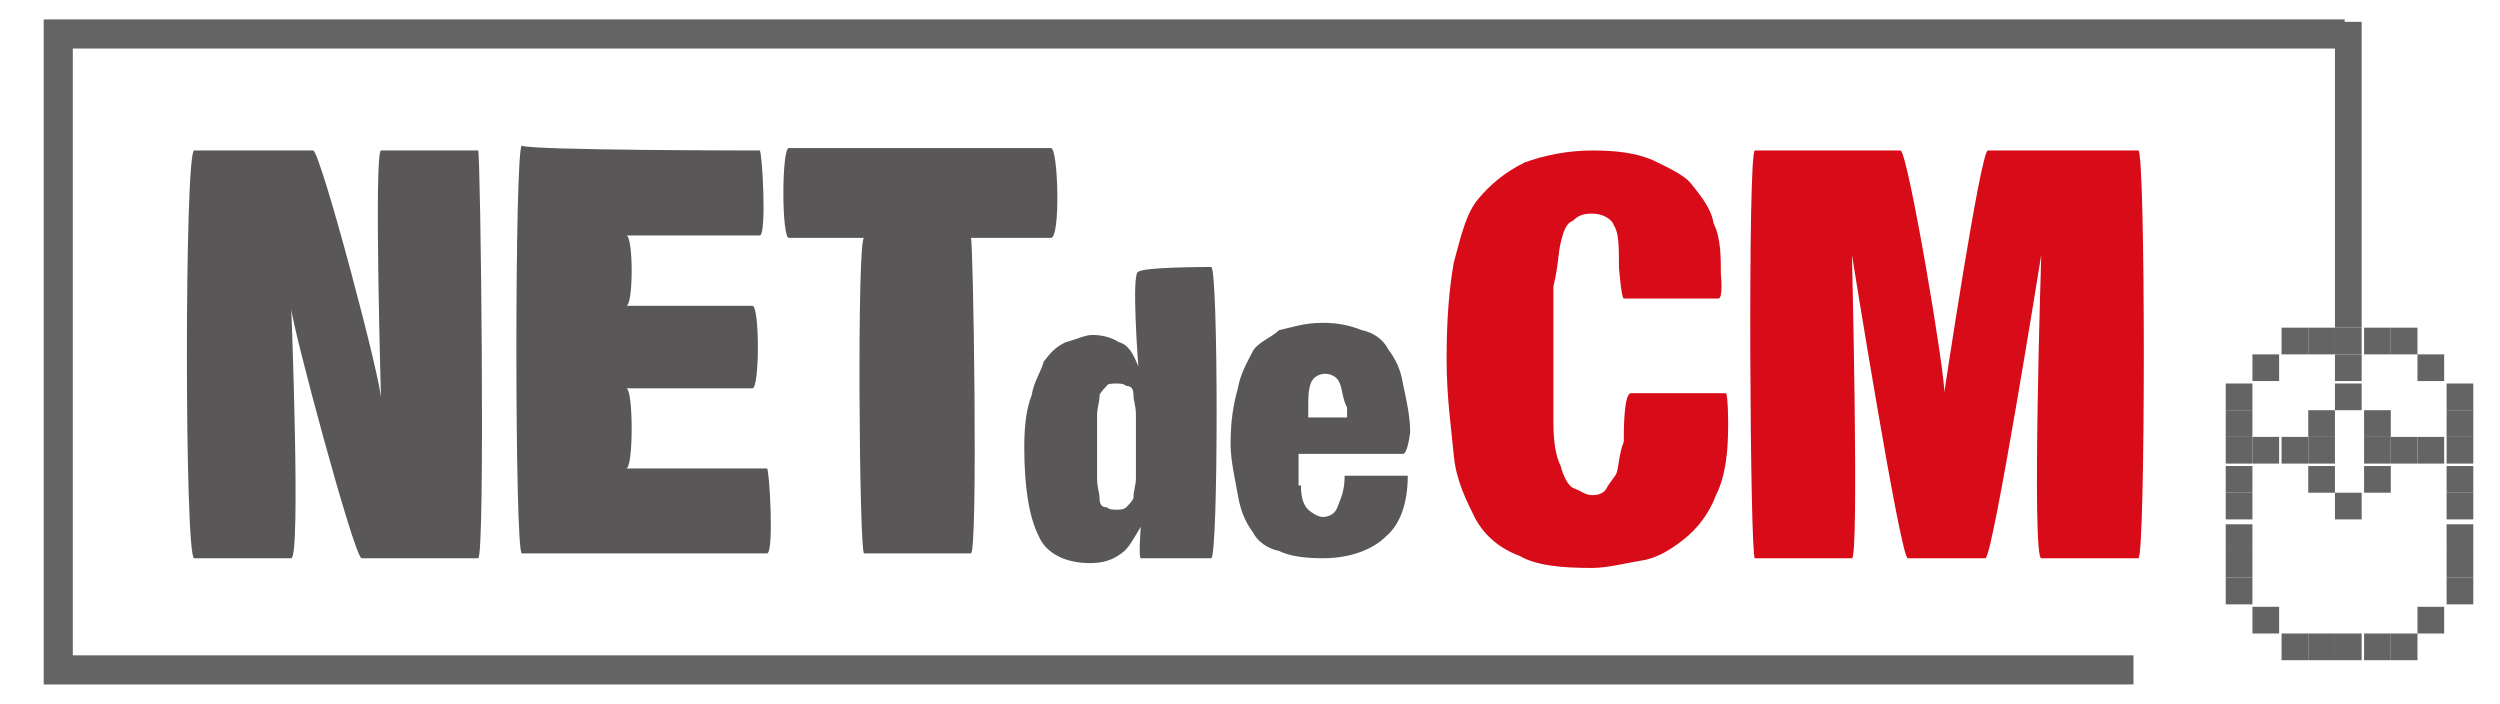 <?xml version="1.0" encoding="utf-8"?>
<!-- Generator: Adobe Illustrator 27.7.0, SVG Export Plug-In . SVG Version: 6.00 Build 0)  -->
<svg version="1.1" id="レイヤー_1" xmlns="http://www.w3.org/2000/svg" xmlns:xlink="http://www.w3.org/1999/xlink" x="0px"
	 y="0px" viewBox="0 0 103 29" style="enable-background:new 0 0 103 29;" xml:space="preserve">
<style type="text/css">
	.st0{fill:#595757;}
	.st1{fill:#D70C18;}
	.st2{fill:#656464;}
</style>
<g>
	<path class="st0" d="M12.9,6.2c0.3,0,2.9,9.8,2.8,10.3c0,0.5,0,0,0,0s-0.3-10.3,0-10.3c0.3,0,3.9,0,4,0s0.3,16.8,0,16.8
		s-4.5,0-4.8,0c-0.3,0-2.9-9.7-2.9-10.3c0-0.6,0,0,0,0s0.4,10.3,0,10.3s-3.5,0-4,0c-0.4,0-0.4-16.8,0-16.8
		C8.6,6.2,12.7,6.2,12.9,6.2z"/>
	<path class="st0" d="M31.3,6.2c0.1,0,0.3,3.5,0,3.5c-0.3,0-5.8,0-5.5,0c0.3,0,0.3,2.9,0,2.9c-0.3,0,5,0,5.2,0c0.3,0,0.3,3.4,0,3.4
		c-0.3,0-5.4,0-5.2,0c0.3,0,0.3,3.3,0,3.3c-0.3,0,5.5,0,5.8,0c0.1,0,0.3,3.5,0,3.5s-9.8,0-10.1,0c-0.3,0-0.3-16.8,0-16.8
		C21.8,6.2,31.2,6.2,31.3,6.2z"/>
	<path class="st0" d="M32.5,9.8c-0.3,0-0.3-3.7,0-3.7s10.6,0,10.8,0c0.3,0,0.4,3.7,0,3.7s-3.4,0-3.3,0c0.1,0,0.3,13,0,13
		s-4.2,0-4.4,0s-0.3-13,0-13S32.6,9.8,32.5,9.8z"/>
	<path class="st0" d="M49.9,11c0.3,0,0.3,12,0,12c-0.3,0-2.8,0-2.9,0s0-1.3,0-1.3l0,0c-0.3,0.5-0.5,0.9-0.8,1.1
		c-0.4,0.3-0.8,0.4-1.3,0.4c-1,0-1.8-0.4-2.1-1.1c-0.4-0.8-0.6-2-0.6-3.7c0-0.9,0.1-1.6,0.3-2.1c0.1-0.6,0.4-1,0.5-1.4
		c0.3-0.4,0.5-0.6,0.9-0.8c0.4-0.1,0.8-0.3,1.1-0.3c0.4,0,0.8,0.1,1.1,0.3c0.4,0.1,0.6,0.5,0.8,1l0,0c0,0-0.3-3.9,0-3.9
		C47.1,11,49.7,11,49.9,11z M45.2,19.7c0,0.4,0.1,0.6,0.1,0.8c0,0.3,0.1,0.4,0.3,0.4c0.1,0.1,0.3,0.1,0.4,0.1s0.3,0,0.4-0.1
		c0.1-0.1,0.3-0.3,0.3-0.4c0-0.3,0.1-0.5,0.1-0.8c0-0.4,0-0.8,0-1.3c0-0.5,0-0.9,0-1.3s-0.1-0.6-0.1-0.8c0-0.3-0.1-0.4-0.3-0.4
		c-0.1-0.1-0.3-0.1-0.4-0.1s-0.4,0-0.4,0.1c-0.1,0.1-0.3,0.3-0.3,0.4c0,0.3-0.1,0.5-0.1,0.8c0,0.4,0,0.8,0,1.3
		C45.2,18.9,45.2,19.3,45.2,19.7z"/>
	<path class="st0" d="M53.6,20c0,0.5,0.1,0.8,0.3,1c0.1,0.1,0.4,0.3,0.6,0.3s0.5-0.1,0.6-0.4c0.1-0.3,0.3-0.6,0.3-1.3h2.6
		c0,1.1-0.3,2-0.9,2.5c-0.5,0.5-1.4,0.9-2.6,0.9c-0.8,0-1.4-0.1-1.8-0.3c-0.5-0.1-0.9-0.4-1.1-0.8c-0.3-0.4-0.5-0.9-0.6-1.5
		c-0.1-0.6-0.3-1.4-0.3-2.1c0-0.9,0.1-1.6,0.3-2.3c0.1-0.6,0.4-1.1,0.6-1.5s0.8-0.6,1.1-0.9c0.5-0.1,1-0.3,1.8-0.3
		c0.6,0,1.1,0.1,1.6,0.3c0.5,0.1,0.9,0.4,1.1,0.8c0.3,0.4,0.5,0.8,0.6,1.4c0.1,0.5,0.3,1.3,0.3,2c0,0-0.1,0.9-0.3,0.9
		c-0.1,0-4.3,0-4.3,0V20z M55.2,15.8c-0.1-0.3-0.4-0.4-0.6-0.4s-0.5,0.1-0.6,0.4s-0.1,0.6-0.1,1v0.4h1.6v-0.4
		C55.3,16.4,55.3,16,55.2,15.8z"/>
	<path class="st1" d="M66.5,9.3C66.4,9,66,8.8,65.6,8.8c-0.4,0-0.6,0.1-0.8,0.3c-0.3,0.1-0.4,0.5-0.5,0.9c-0.1,0.4-0.1,1-0.3,1.8
		c0,0.8,0,1.6,0,2.8s0,2,0,2.8c0,0.8,0.1,1.4,0.3,1.8c0.1,0.4,0.3,0.8,0.5,0.9c0.3,0.1,0.5,0.3,0.8,0.3c0.3,0,0.5-0.1,0.6-0.3
		s0.3-0.4,0.4-0.6c0.1-0.3,0.1-0.8,0.3-1.3c0-0.5,0-2,0.3-2c0.1,0,3.8,0,3.9,0s0.1,1.3,0.1,1.3c0,1.1-0.1,2.1-0.5,2.9
		c-0.3,0.8-0.8,1.4-1.3,1.8c-0.5,0.4-1.1,0.8-1.8,0.9c-0.6,0.1-1.4,0.3-2,0.3c-1.3,0-2.3-0.1-3-0.5c-0.8-0.3-1.4-0.8-1.8-1.5
		c-0.4-0.8-0.8-1.6-0.9-2.6c-0.1-1.1-0.3-2.4-0.3-4s0.1-2.9,0.3-4c0.3-1.1,0.5-2,1-2.6c0.5-0.6,1.1-1.1,1.9-1.5
		c0.8-0.3,1.8-0.5,2.8-0.5s1.8,0.1,2.5,0.4c0.6,0.3,1.3,0.6,1.6,1c0.4,0.5,0.8,1,0.9,1.6c0.3,0.6,0.3,1.4,0.3,2.1c0,0,0.1,1-0.1,1
		s-3.8,0-3.9,0S66.7,11,66.7,11C66.7,10.2,66.7,9.6,66.5,9.3z"/>
	<path class="st1" d="M78.3,6.2c0.3,0,1.9,9.5,1.8,10c-0.1,0.5,0,0,0,0s1.5-10,1.8-10c0.3,0,5.9,0,6.2,0c0.3,0,0.3,16.8,0,16.8
		s-3.8,0-4,0c-0.4,0,0-12.5,0-12.5l0,0c0,0-2,12.5-2.3,12.5c-0.3,0-2.8,0-3.2,0c-0.3,0-2.3-12.5-2.3-12.5l0,0c0,0,0.3,12.5,0,12.5
		c-0.3,0-3.8,0-4,0S72,6.2,72.3,6.2C72.4,6.2,78.1,6.2,78.3,6.2z"/>
</g>
<g>
	<rect x="96.2" y="0.9" class="st2" width="1.1" height="12.6"/>
	<rect x="94" y="13.5" class="st2" width="1.1" height="1.1"/>
	<rect x="95.1" y="13.5" class="st2" width="1.1" height="1.1"/>
	<rect x="96.2" y="13.5" class="st2" width="1.1" height="1.1"/>
	<rect x="97.4" y="13.5" class="st2" width="1.1" height="1.1"/>
	<rect x="98.5" y="13.5" class="st2" width="1.1" height="1.1"/>
	<rect x="92.8" y="14.6" class="st2" width="1.1" height="1.1"/>
	<rect x="96.2" y="14.6" class="st2" width="1.1" height="1.1"/>
	<rect x="99.6" y="14.6" class="st2" width="1.1" height="1.1"/>
	<rect x="91.7" y="15.8" class="st2" width="1.1" height="1.1"/>
	<rect x="96.2" y="15.8" class="st2" width="1.1" height="1.1"/>
	<rect x="100.8" y="15.8" class="st2" width="1.1" height="1.1"/>
	<rect x="91.7" y="16.9" class="st2" width="1.1" height="1.1"/>
	<rect x="100.8" y="16.9" class="st2" width="1.1" height="1.1"/>
	<rect x="91.7" y="18" class="st2" width="1.1" height="1.1"/>
	<rect x="94" y="18" class="st2" width="1.1" height="1.1"/>
	<rect x="92.8" y="18" class="st2" width="1.1" height="1.1"/>
	<rect x="95.1" y="18" class="st2" width="1.1" height="1.1"/>
	<rect x="97.4" y="18" class="st2" width="1.1" height="1.1"/>
	<rect x="95.1" y="16.9" class="st2" width="1.1" height="1.1"/>
	<rect x="97.4" y="16.9" class="st2" width="1.1" height="1.1"/>
	<rect x="98.5" y="18" class="st2" width="1.1" height="1.1"/>
	<rect x="99.6" y="18" class="st2" width="1.1" height="1.1"/>
	<rect x="100.8" y="18" class="st2" width="1.1" height="1.1"/>
	<rect x="91.7" y="19.2" class="st2" width="1.1" height="1.1"/>
	<rect x="97.4" y="19.2" class="st2" width="1.1" height="1.1"/>
	<rect x="100.8" y="19.2" class="st2" width="1.1" height="1.1"/>
	<rect x="91.7" y="20.3" class="st2" width="1.1" height="1.1"/>
	<rect x="96.2" y="20.3" class="st2" width="1.1" height="1.1"/>
	<rect x="95.1" y="19.2" class="st2" width="1.1" height="1.1"/>
	<rect x="100.8" y="20.3" class="st2" width="1.1" height="1.1"/>
	<rect x="91.7" y="21.6" class="st2" width="1.1" height="1.1"/>
	<rect x="100.8" y="21.6" class="st2" width="1.1" height="1.1"/>
	<rect x="91.7" y="22.7" class="st2" width="1.1" height="1.1"/>
	<rect x="100.8" y="22.7" class="st2" width="1.1" height="1.1"/>
	<rect x="91.7" y="23.8" class="st2" width="1.1" height="1.1"/>
	<rect x="100.8" y="23.8" class="st2" width="1.1" height="1.1"/>
	<rect x="92.8" y="25" class="st2" width="1.1" height="1.1"/>
	<rect x="99.6" y="25" class="st2" width="1.1" height="1.1"/>
	<rect x="94" y="26.1" class="st2" width="1.1" height="1.1"/>
	<rect x="95.1" y="26.1" class="st2" width="1.1" height="1.1"/>
	<rect x="96.2" y="26.1" class="st2" width="1.1" height="1.1"/>
	<rect x="97.4" y="26.1" class="st2" width="1.1" height="1.1"/>
	<rect x="98.5" y="26.1" class="st2" width="1.1" height="1.1"/>
</g>
<g>
	<path class="st2" d="M1.8,0.9v27.3h86.1V27c0,0-83.7,0-84.9,0C3,25.8,3,3.2,3,2c1.3,0,93.6,0,93.6,0V0.8H1.8V0.9z"/>
</g>
</svg>

